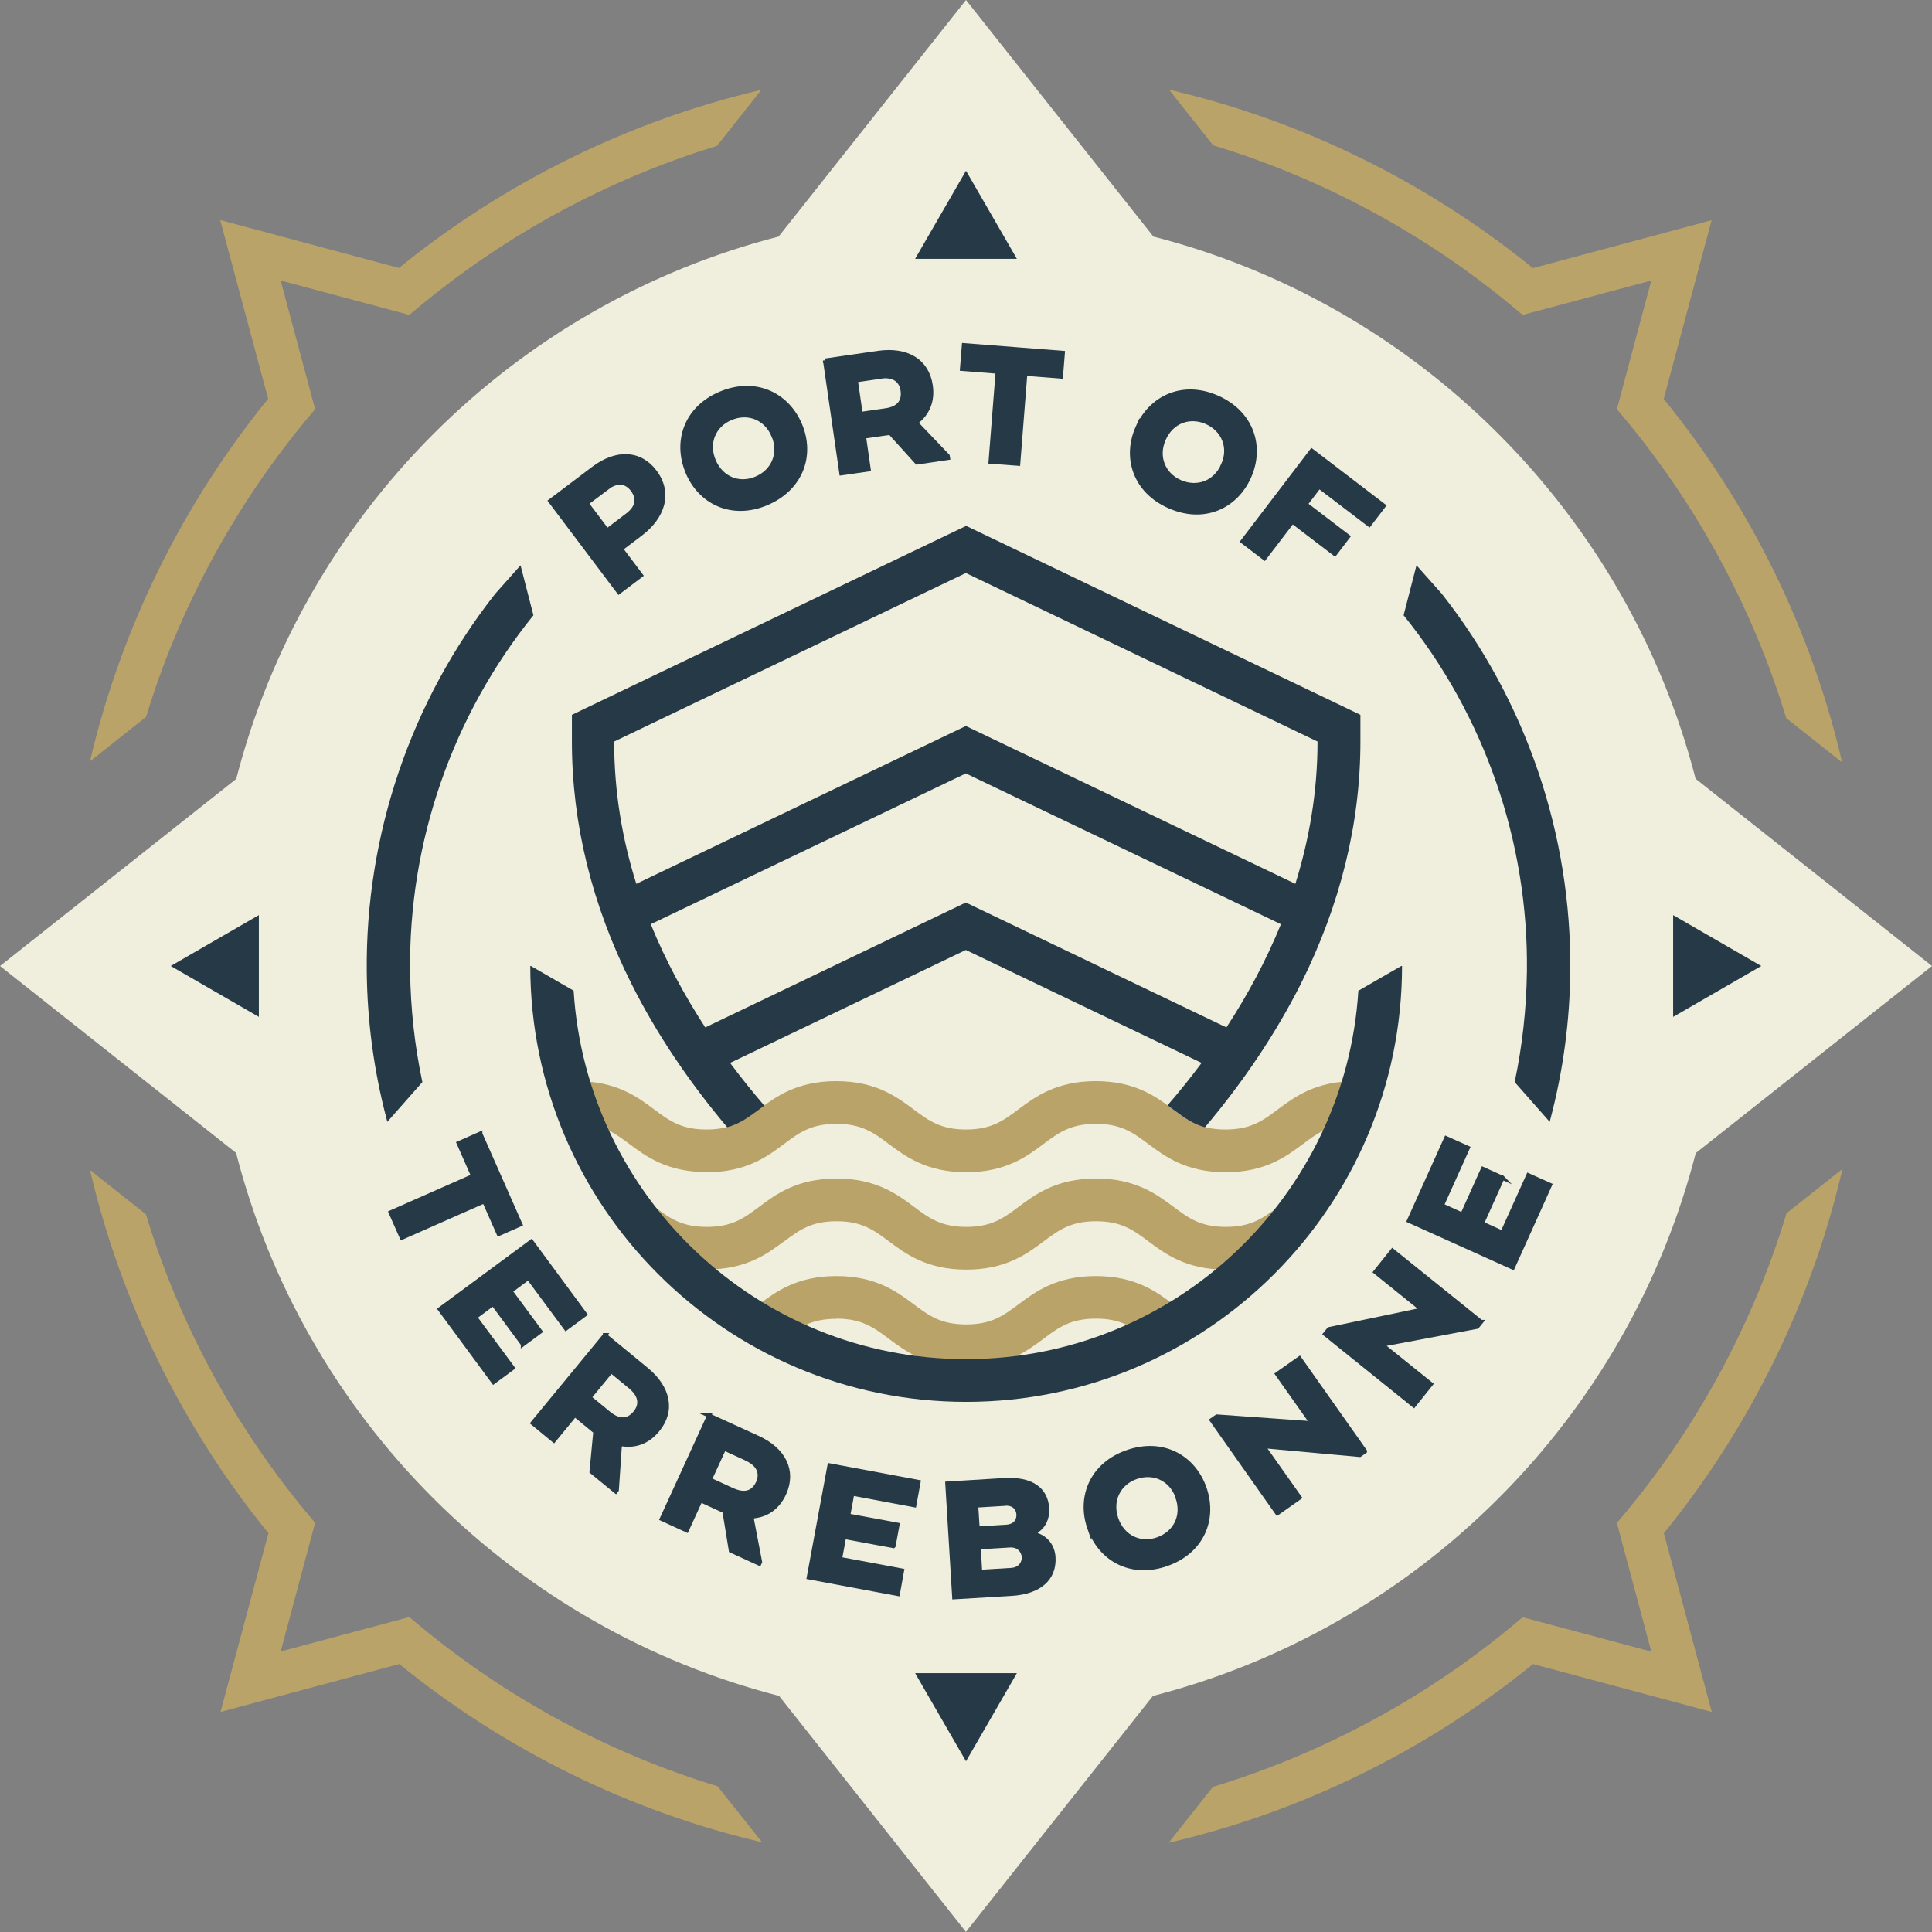 <?xml version="1.0" encoding="UTF-8"?> <svg xmlns="http://www.w3.org/2000/svg" id="Layer_2" data-name="Layer 2" viewBox="0 0 123 123"><rect x="0" y="0" width="123" height="123" fill="#808080" stroke="none"/><defs><style> .cls-1, .cls-2, .cls-3 { fill: #253947; } .cls-4 { fill: #f0eedc; } .cls-5 { fill: #baa368; } .cls-2 { stroke-width: .26px; } .cls-2, .cls-3 { stroke: #253947; stroke-miterlimit: 10; } .cls-3 { stroke-width: .27px; } </style></defs><g id="Layer_1-2" data-name="Layer 1"><g><path class="cls-4" d="M61.5,123l-11.9-15.03c-8.3-2.13-15.89-6.47-22-12.57-6.11-6.1-10.44-13.7-12.57-22L0,61.5l15.04-11.91c2.13-8.29,6.47-15.87,12.56-21.97,6.09-6.09,13.68-10.43,21.97-12.56L61.5,0l11.93,15.06c8.29,2.13,15.87,6.46,21.96,12.56,6.09,6.09,10.43,13.68,12.56,21.96l15.05,11.92-15.04,11.91c-2.13,8.29-6.46,15.89-12.57,21.99-6.1,6.1-13.7,10.44-21.99,12.57l-11.91,15.03h0Z"></path><path class="cls-3" d="M41.69,30.04c1.02,1.36.51,2.88-.92,3.96l-1.24.94,1.27,1.69-1.4,1.06-4.36-5.79,2.74-2.07c1.46-1.1,2.96-1.05,3.91.21ZM38.62,31.08l-1.28.96,1.31,1.74,1.28-.97c.65-.49.78-1.04.35-1.63-.42-.56-1.02-.6-1.67-.11h0Z"></path><path class="cls-3" d="M43.77,30.04c-.8-1.92-.11-4.05,2.1-4.98,2.24-.94,4.25.07,5.06,1.98.81,1.91.11,4.05-2.13,5-2.22.93-4.23-.07-5.03-1.99ZM49.25,27.74c-.49-1.16-1.65-1.58-2.73-1.12-1.06.44-1.57,1.57-1.08,2.72.49,1.16,1.65,1.58,2.7,1.13,1.08-.45,1.59-1.57,1.11-2.74h0Z"></path><path class="cls-3" d="M52.53,22.96l3.38-.49c1.82-.26,3.11.5,3.34,2.07.15,1-.21,1.79-.88,2.31l.02.15,1.94,2.03.02.12-1.97.29-1.71-1.89-1.67.24.3,2.09-1.73.25-1.04-7.18h0ZM56.06,23.98l-1.58.23.31,2.15,1.59-.23c.8-.11,1.19-.54,1.09-1.26-.1-.7-.61-1.01-1.41-.9h0Z"></path><path class="cls-3" d="M61.37,21.98l6.29.49-.12,1.5-2.27-.18-.45,5.73-1.75-.13.45-5.73-2.27-.18.12-1.5Z"></path><path class="cls-3" d="M72.43,27.22c.84-1.9,2.86-2.88,5.06-1.91,2.22.98,2.88,3.13,2.04,5.03-.84,1.9-2.86,2.88-5.09,1.89-2.2-.97-2.86-3.12-2.01-5.02h0ZM77.87,29.62c.51-1.15.01-2.28-1.06-2.75-1.05-.46-2.21-.07-2.72,1.08-.51,1.15-.01,2.28,1.04,2.74,1.07.47,2.24.07,2.74-1.08Z"></path><path class="cls-3" d="M83.51,28.7l4.58,3.5-.92,1.2-3.19-2.43-.86,1.13,2.7,2.06-.84,1.1-2.7-2.06-1.78,2.33-1.39-1.06,4.4-5.77h0Z"></path><path class="cls-2" d="M30.58,72.18l2.55,5.77-1.38.61-.92-2.08-5.25,2.32-.71-1.61,5.25-2.32-.92-2.09,1.38-.61Z"></path><path class="cls-2" d="M33.29,85.58l-1.9-2.57-1.14.85,2.39,3.23-1.22.9-3.42-4.64,5.83-4.31,3.42,4.64-1.22.9-2.39-3.23-1.14.85,1.9,2.57-1.11.82h0Z"></path><path class="cls-2" d="M38.51,85.01l2.64,2.17c1.42,1.16,1.73,2.64.72,3.86-.64.78-1.46,1.05-2.31.9l-.1.12-.19,2.8-.07.09-1.54-1.26.24-2.54-1.3-1.07-1.34,1.63-1.35-1.11,4.61-5.6h-.01ZM40.14,88.3l-1.23-1.01-1.38,1.68,1.24,1.02c.63.51,1.2.51,1.66-.04.45-.54.33-1.13-.29-1.65h0Z"></path><path class="cls-2" d="M45.13,90.11l3.11,1.42c1.67.76,2.34,2.11,1.69,3.55-.42.92-1.14,1.39-2,1.46l-.07.14.53,2.76-.05.11-1.81-.83-.41-2.51-1.52-.7-.88,1.92-1.59-.73,3.02-6.59ZM47.55,92.88l-1.45-.66-.91,1.98,1.46.67c.74.33,1.29.19,1.6-.46.29-.64.03-1.18-.7-1.52h0Z"></path><path class="cls-2" d="M56.88,98.43l-3.14-.58-.26,1.4,3.95.74-.27,1.49-5.67-1.06,1.32-7.13,5.67,1.06-.27,1.48-3.95-.74-.26,1.4,3.14.58-.25,1.35Z"></path><path class="cls-2" d="M64.42,101.47l-3.67.22-.44-7.24,3.6-.22c1.77-.11,2.69.59,2.76,1.82.03.59-.21,1.15-.72,1.44v.21c.67.2,1.08.76,1.12,1.44.08,1.35-.88,2.22-2.66,2.33ZM63.97,95.74l-1.82.11.09,1.46,1.81-.11c.57-.03.81-.39.79-.79-.03-.4-.31-.71-.86-.68h0ZM62.31,98.51l.09,1.56,1.98-.12c.54-.03.82-.43.8-.82-.03-.41-.35-.78-.9-.74l-1.97.12Z"></path><path class="cls-2" d="M69.35,97.28c-.68-1.97.15-4.05,2.43-4.84,2.29-.79,4.23.35,4.91,2.31.68,1.97-.15,4.05-2.45,4.84-2.27.78-4.21-.35-4.89-2.32ZM74.98,95.34c-.41-1.19-1.54-1.69-2.65-1.3-1.08.37-1.67,1.46-1.26,2.65.41,1.19,1.54,1.69,2.62,1.31,1.11-.38,1.69-1.46,1.28-2.66h0Z"></path><path class="cls-2" d="M86.9,92.4l-.33.23-6.14-.56,2.31,3.27-1.42,1-4.18-5.93.33-.23,6.05.43-2.21-3.13,1.42-1,4.17,5.91Z"></path><path class="cls-2" d="M94.29,84.16l-.25.31-6.06,1.14,3.12,2.51-1.09,1.36-5.65-4.55.25-.31,5.93-1.24-2.98-2.4,1.09-1.36,5.64,4.54h0Z"></path><path class="cls-2" d="M95.66,74.98l-1.31,2.91,1.3.59,1.65-3.66,1.38.62-2.37,5.26-6.61-2.98,2.37-5.26,1.38.62-1.65,3.66,1.3.59,1.31-2.91,1.26.57h0Z"></path><path class="cls-5" d="M77.26,9.26c6.96,2.11,13.52,5.65,19.14,10.34l.54.45,8.19-2.19-2.19,8.19.45.54c4.69,5.62,8.22,12.17,10.33,19.13l3.56,2.82c-1.95-8.42-5.87-16.4-11.36-23.14l3.05-11.38-11.38,3.05c-6.75-5.49-14.73-9.41-23.16-11.36l2.82,3.56h0Z"></path><path class="cls-5" d="M5.73,48.47l3.57-2.83c2.11-6.93,5.64-13.45,10.31-19.05l.45-.54-2.19-8.19,8.19,2.19.54-.45c5.6-4.67,12.11-8.19,19.04-10.31l2.83-3.57c-8.39,1.96-16.34,5.87-23.07,11.34l-11.38-3.05,3.05,11.38c-5.47,6.73-9.38,14.68-11.34,23.07h0Z"></path><path class="cls-5" d="M117.3,74.42l-3.56,2.82c-2.11,6.98-5.64,13.54-10.35,19.18l-.45.54,2.19,8.19-8.19-2.19-.54.45c-5.63,4.7-12.2,8.23-19.18,10.35l-2.82,3.56c8.43-1.95,16.43-5.87,23.2-11.38l11.38,3.05-3.05-11.38c5.5-6.76,9.42-14.75,11.37-23.19h0Z"></path><path class="cls-5" d="M45.68,113.72c-6.94-2.11-13.48-5.64-19.08-10.32l-.54-.45-8.19,2.19,2.19-8.19-.45-.54c-4.68-5.61-8.21-12.15-10.32-19.1l-3.56-2.82c1.96,8.41,5.87,16.37,11.36,23.12l-3.05,11.38,11.38-3.05c6.74,5.48,14.7,9.39,23.1,11.35l-2.83-3.56Z"></path><path class="cls-5" d="M53.25,83.95c1.61,0,2.37.56,3.32,1.27,1.08.81,2.43,1.81,4.94,1.81s3.86-1,4.94-1.81c.95-.71,1.71-1.27,3.32-1.27s2.36.56,3.31,1.27c.91-.44,1.79-.94,2.63-1.48-.34-.2-.66-.43-1-.69-1.08-.81-2.43-1.81-4.94-1.81s-3.86,1-4.94,1.81c-.95.71-1.71,1.27-3.32,1.27s-2.37-.56-3.32-1.27c-1.08-.81-2.43-1.81-4.94-1.81s-3.86,1-4.94,1.81c-.35.26-.67.5-1.02.7.85.54,1.73,1.04,2.64,1.48.95-.71,1.71-1.27,3.32-1.27h0Z"></path><path class="cls-5" d="M49.94,79.02c.95-.71,1.71-1.27,3.32-1.27s2.37.56,3.32,1.27c1.08.81,2.43,1.81,4.94,1.81s3.86-1,4.94-1.81c.95-.71,1.71-1.27,3.32-1.27s2.37.56,3.32,1.27c1.08.81,2.43,1.81,4.94,1.81.59,0,1.12-.06,1.59-.15,1.66-1.56,3.12-3.35,4.33-5.3-1.12.37-1.91.96-2.6,1.46-.95.71-1.71,1.27-3.32,1.27s-2.37-.56-3.32-1.27c-1.08-.81-2.43-1.81-4.94-1.81s-3.86,1-4.94,1.81c-.95.71-1.71,1.27-3.32,1.27s-2.37-.56-3.32-1.27c-1.08-.81-2.43-1.81-4.94-1.81s-3.86,1-4.94,1.81c-.95.71-1.71,1.27-3.32,1.27s-2.37-.56-3.32-1.27c-.69-.51-1.49-1.11-2.64-1.48,1.21,1.95,2.66,3.74,4.33,5.3.48.1,1.02.16,1.63.16,2.51,0,3.86-1,4.94-1.81h0Z"></path><path class="cls-5" d="M44.99,74.63c2.51,0,3.86-1,4.94-1.81.95-.71,1.71-1.27,3.32-1.27s2.37.56,3.32,1.27c1.08.81,2.43,1.81,4.94,1.81s3.86-1,4.94-1.81c.95-.71,1.71-1.27,3.32-1.27s2.37.56,3.32,1.27c1.08.81,2.43,1.81,4.94,1.81s3.86-1,4.94-1.81c.87-.65,1.58-1.18,2.92-1.26.36-.88.68-1.79.95-2.71-.18-.01-.36-.02-.56-.02-2.51,0-3.86,1-4.94,1.81-.95.71-1.71,1.27-3.32,1.27s-2.37-.56-3.32-1.27c-1.08-.81-2.43-1.81-4.94-1.81s-3.86,1-4.94,1.81c-.95.71-1.71,1.27-3.32,1.27s-2.37-.56-3.32-1.27c-1.08-.81-2.43-1.81-4.94-1.81s-3.86,1-4.94,1.81c-.95.71-1.71,1.27-3.32,1.27s-2.37-.56-3.32-1.27c-1.08-.81-2.43-1.81-4.94-1.81-.21,0-.4,0-.59.02.27.92.58,1.83.95,2.7,1.37.08,2.08.61,2.96,1.26,1.08.81,2.43,1.81,4.94,1.81Z"></path><path class="cls-1" d="M86.48,63.07c-.82,13.08-11.7,23.46-24.98,23.46s-24.17-10.39-24.98-23.46l-2.72-1.57h-.04c0,15.3,12.45,27.75,27.75,27.75s27.75-12.45,27.75-27.75h-.05l-2.72,1.57h0Z"></path><path class="cls-1" d="M46.28,71.77c.81-.21,1.37-.64,2.03-1.12.11-.09.23-.17.35-.26-.74-.86-1.47-1.77-2.18-2.72l15.01-7.19,15.01,7.19c-.7.94-1.43,1.85-2.17,2.7.13.09.25.19.38.28.65.48,1.2.9,2,1.12,2.49-2.95,4.53-6.01,6.11-9.14,2.51-5.02,3.79-10.21,3.79-15.41v-1.71l-1.54-.74-22.39-10.73-1.17-.56-1.17.56-22.39,10.73-1.54.74v1.71c0,5.21,1.27,10.39,3.79,15.41,1.57,3.13,3.62,6.2,6.11,9.15h0ZM78.08,65.41l-16.59-7.95-16.59,7.95c-1.32-2.03-2.51-4.22-3.47-6.57l20.06-9.6,20.06,9.6c-.96,2.35-2.15,4.55-3.47,6.57h0ZM61.49,36.48l22.39,10.73c0,3.21-.53,6.23-1.41,9.06l-20.98-10.05-20.98,10.05c-.89-2.83-1.41-5.85-1.41-9.06l22.39-10.73Z"></path><path class="cls-1" d="M91.79,37.8l-1.61-1.81-.82,3.18c5.16,6.39,7.95,14.44,7.85,22.66-.03,2.38-.29,4.75-.78,7.06l2.23,2.53.05-.19c.8-3.04,1.23-6.19,1.26-9.37.09-8.71-2.81-17.24-8.18-24.06Z"></path><path class="cls-1" d="M31.53,37.8l1.61-1.81.82,3.18c-5.16,6.39-7.95,14.44-7.85,22.66.03,2.38.29,4.75.78,7.06l-2.23,2.53-.05-.19c-.8-3.04-1.23-6.19-1.26-9.37-.09-8.71,2.81-17.24,8.18-24.06Z"></path><path class="cls-1" d="M58.26,16.48l3.24-5.61,3.24,5.61h-6.48Z"></path><path class="cls-1" d="M58.26,106.52l3.24,5.61,3.24-5.61h-6.48Z"></path><path class="cls-1" d="M106.52,58.26l5.61,3.24-5.61,3.24v-6.48Z"></path><path class="cls-1" d="M16.48,58.26l-5.61,3.24,5.61,3.24v-6.48Z"></path></g></g></svg> 